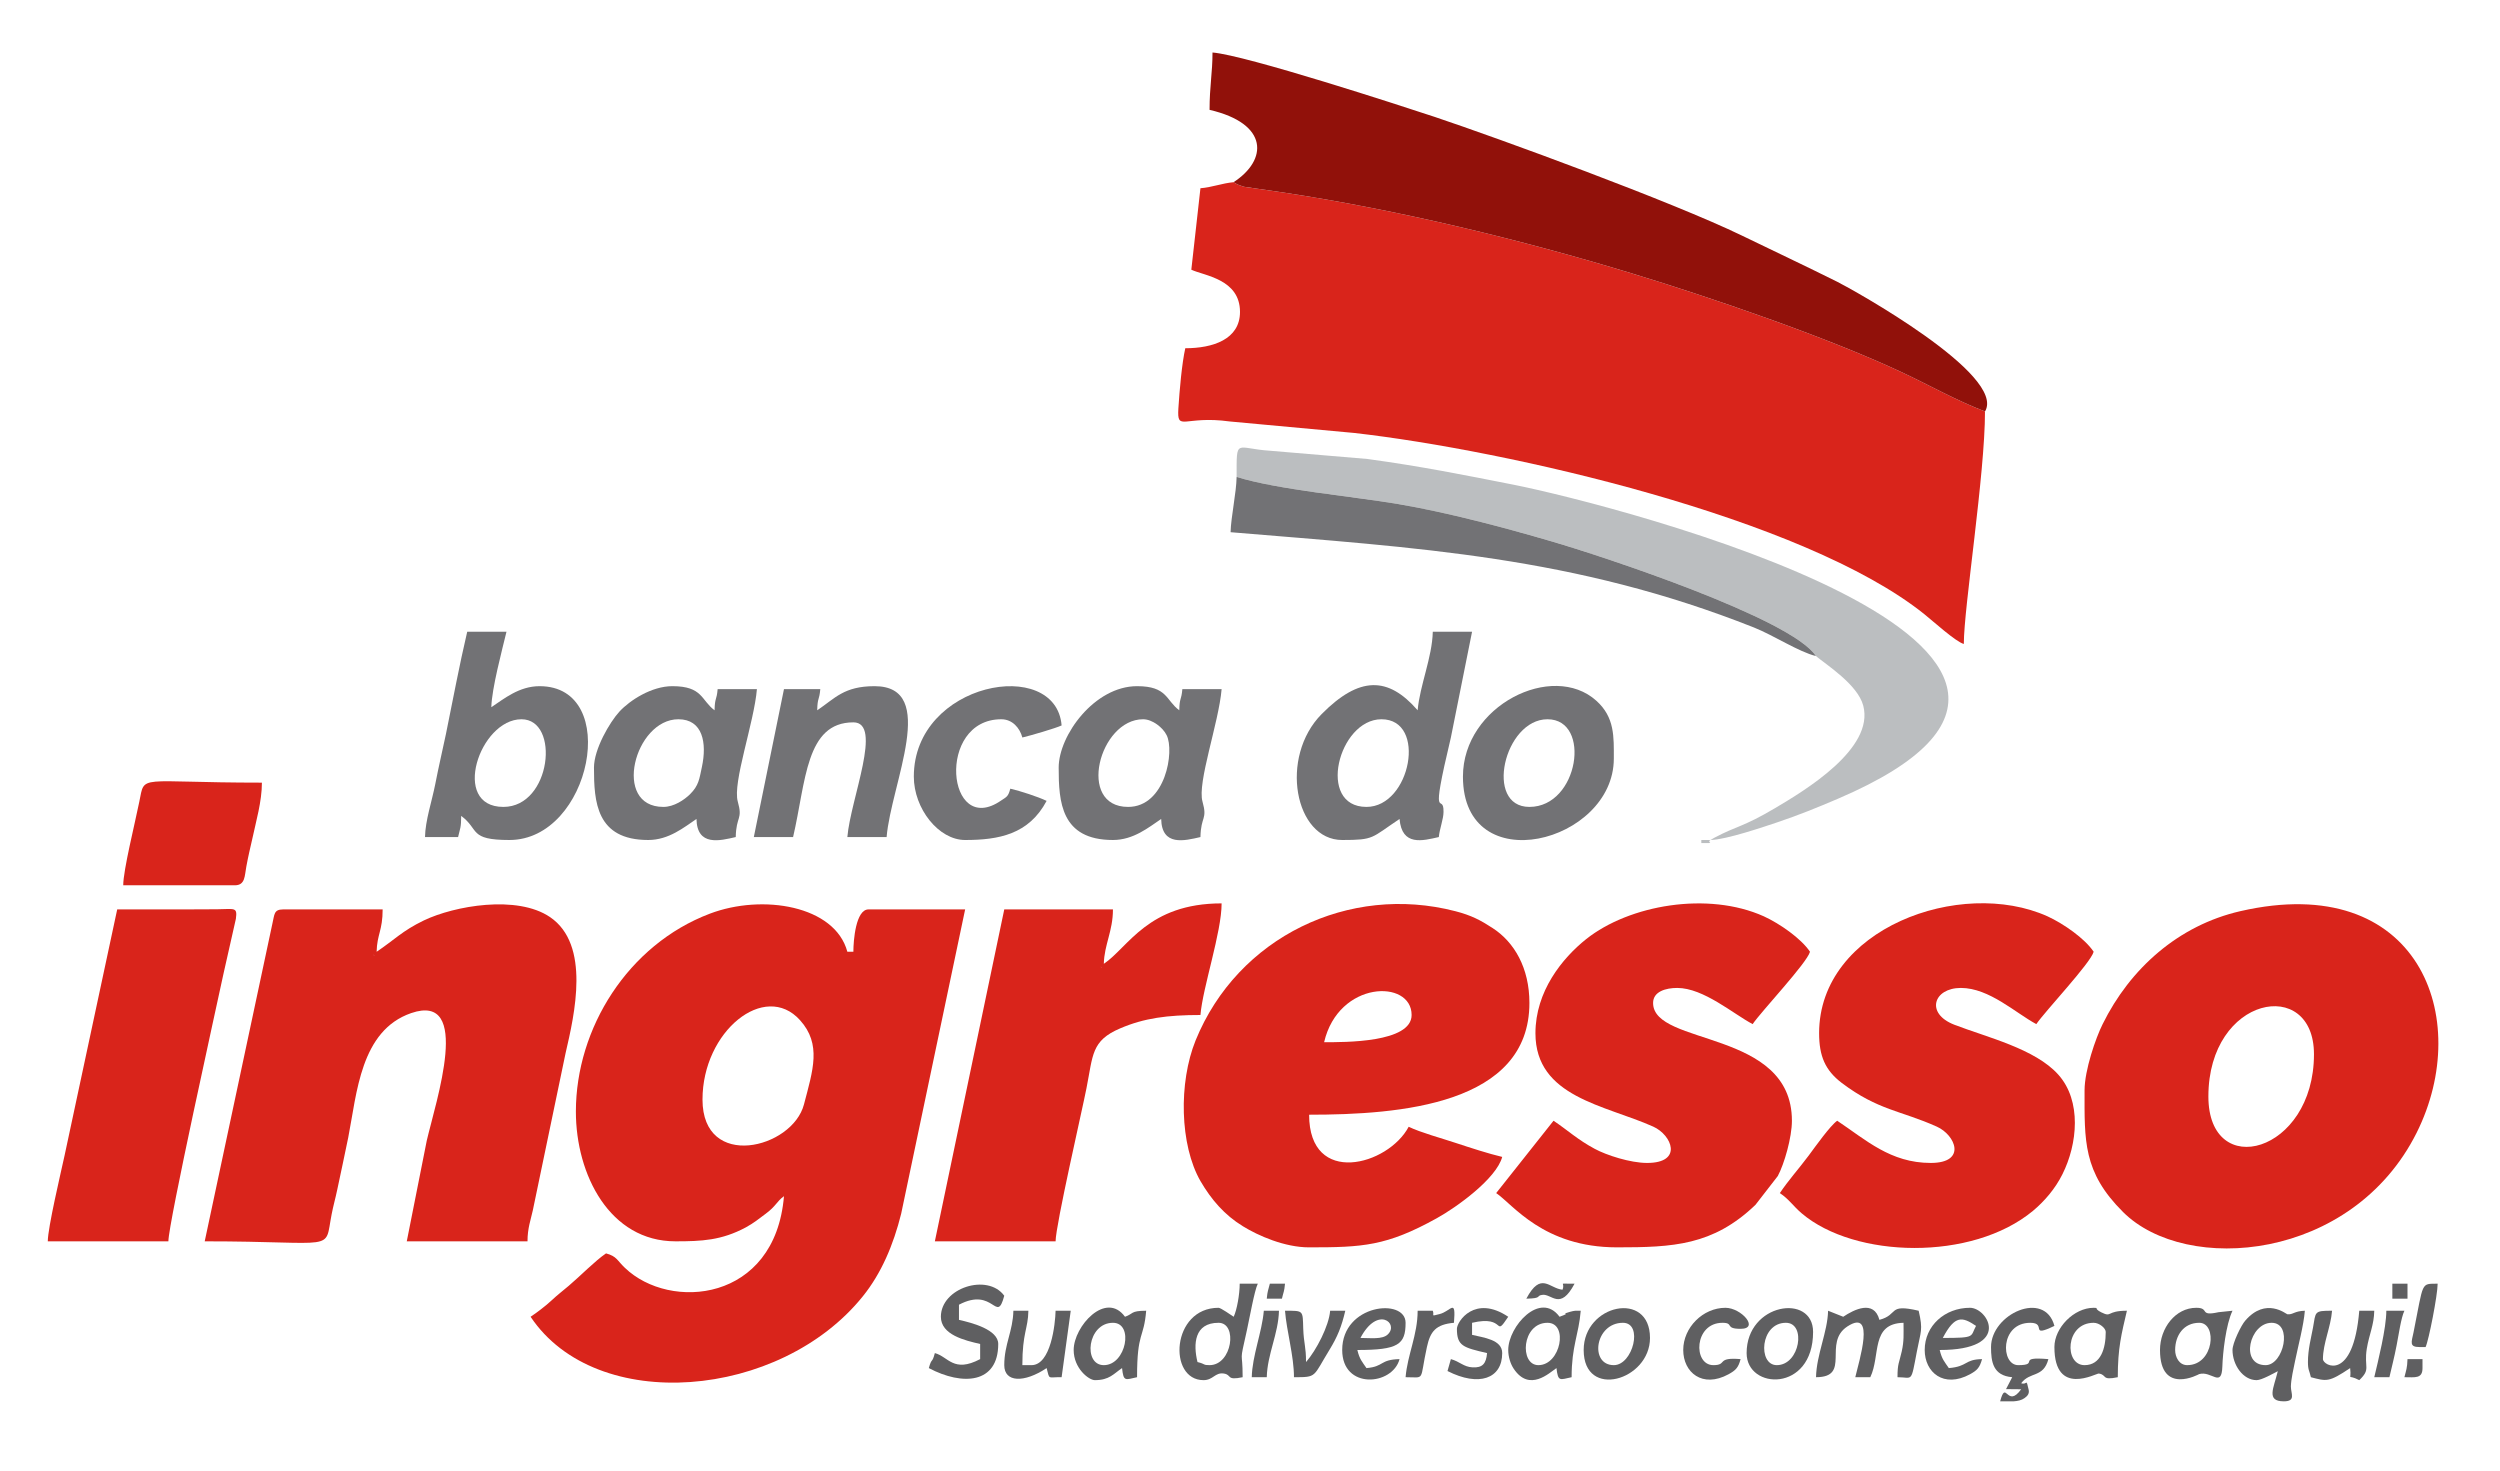 <?xml version="1.0" encoding="UTF-8"?>
<!DOCTYPE svg PUBLIC "-//W3C//DTD SVG 1.1//EN" "http://www.w3.org/Graphics/SVG/1.1/DTD/svg11.dtd">
<!-- Creator: CorelDRAW X8 -->
<svg xmlns="http://www.w3.org/2000/svg" xml:space="preserve" width="170mm" height="100mm" version="1.1" style="shape-rendering:geometricPrecision; text-rendering:geometricPrecision; image-rendering:optimizeQuality; fill-rule:evenodd; clip-rule:evenodd"
viewBox="0 0 17000 10000"
 xmlns:xlink="http://www.w3.org/1999/xlink">
 <defs>
  <style type="text/css">
   <![CDATA[
    .fil4 {fill:#5F5F61}
    .fil3 {fill:#727275}
    .fil1 {fill:#91110A}
    .fil2 {fill:#BBBEC0}
    .fil0 {fill:#D9241B}
   ]]>
  </style>
 </defs>
 <g id="Camada_x0020_1">
  <g id="_787272782080">
   <path class="fil0" d="M13498 2798c-203,-78 -372,-176 -571,-269 -504,-236 -1296,-507 -1834,-671 -750,-228 -1578,-429 -2367,-549l-267 -39c-9,-2 -39,-14 -45,-16l-26 -15c-78,7 -147,35 -225,41l-62 554c87,41 331,63 331,287 0,187 -185,247 -372,247 -23,102 -39,284 -47,409 -10,163 38,46 350,89l845 78c1033,117 3056,574 3877,1232 60,48 214,188 269,203 0,-249 144,-1152 144,-1581z"/>
   <path class="fil0" d="M4777 7477c0,-465 424,-806 663,-540 148,164 88,340 27,573 -79,302 -690,451 -690,-33zm-861 82c0,430 231,882 677,882 178,0 313,-6 479,-95 53,-29 90,-59 134,-92 74,-55 73,-82 125,-120 -60,721 -776,782 -1082,487 -53,-50 -54,-78 -128,-98 -74,50 -176,155 -253,220 -52,44 -70,56 -122,104 -39,36 -97,80 -138,107 448,670 1698,560 2260,-140 124,-154 207,-347 260,-561l435 -2069 -657 0c-87,0 -103,212 -103,288l-41 0c-84,-314 -577,-395 -935,-259 -557,211 -911,780 -911,1346z"/>
   <path class="fil0" d="M2541 6492l6 6c-1,0 -8,-4 -6,-6zm20 -20c3,-119 41,-145 41,-288l-677 0c-64,0 -58,36 -72,93l-461 2164c913,0 812,77 863,-183 11,-58 26,-109 38,-167 26,-126 49,-225 75,-356 59,-301 83,-727 428,-846 416,-143 168,600 106,867l-136 685 821 0c0,-89 22,-146 36,-210l223 -1070c61,-263 171,-737 -106,-925 -224,-152 -649,-77 -858,23 -147,71 -200,132 -321,213z"/>
   <path class="fil0" d="M15017 7456c0,-686 718,-819 718,-287 0,674 -718,865 -718,287zm-842 -41c0,340 -12,555 262,827 428,427 1558,335 1996,-539 391,-782 12,-1785 -1199,-1507 -422,97 -750,391 -936,768 -47,94 -123,313 -123,451z"/>
   <path class="fil0" d="M9004 7087c98,-420 595,-430 595,-185 0,189 -457,185 -595,185zm-102 1395c363,0 526,-8 868,-198 136,-75 406,-270 445,-417 -93,-22 -216,-62 -316,-95 -102,-34 -237,-70 -320,-110 -139,263 -677,410 -677,-82 619,0 1498,-69 1498,-760 0,-238 -103,-414 -250,-509 -81,-53 -145,-87 -254,-115 -721,-187 -1479,174 -1766,879 -116,287 -108,710 33,956 74,127 164,231 288,307 105,65 285,144 451,144z"/>
   <path class="fil0" d="M12370 7026c0,155 41,252 154,338 248,187 401,187 646,297 128,57 206,247 -41,247 -274,0 -441,-157 -636,-287 -49,35 -148,175 -194,237 -68,91 -138,168 -196,255 63,42 90,88 149,138 360,306 1157,327 1572,-17 79,-66 152,-151 201,-250 102,-204 132,-498 -29,-677 -158,-176 -484,-253 -707,-339 -198,-77 -141,-250 45,-250 193,0 374,172 513,246 58,-86 369,-415 390,-492 -60,-90 -205,-191 -314,-241 -591,-266 -1553,84 -1553,795z"/>
   <path class="fil0" d="M10441 7026c0,435 473,488 801,635 127,57 205,247 -42,247 -114,0 -277,-53 -356,-96 -116,-62 -183,-126 -280,-191l-390 492c113,76 320,369 821,369 381,0 653,-12 942,-289l152 -196c44,-82 96,-262 96,-376 0,-624 -944,-506 -944,-801 0,-78 87,-102 164,-102 179,0 382,177 513,246 58,-86 369,-415 390,-492 -60,-90 -205,-191 -314,-241 -380,-171 -915,-78 -1208,155 -163,130 -345,355 -345,640z"/>
   <path class="fil1" d="M8388 1239l26 15c6,2 36,14 45,16l267 39c789,120 1617,321 2367,549 538,164 1330,435 1834,671 199,93 368,191 571,269 149,-248 -901,-830 -1005,-882 -217,-108 -423,-205 -650,-315 -473,-229 -1645,-658 -2087,-806 -224,-74 -1281,-419 -1511,-438 0,139 -20,229 -20,390 405,94 395,342 163,492z"/>
   <path class="fil0" d="M7486 6574l6 6c0,0 -8,-4 -6,-6zm20 -20c3,-131 62,-222 62,-370l-739 0 -472 2257 821 0c0,-108 184,-906 210,-1041 45,-226 32,-323 229,-407 163,-70 321,-91 546,-91 16,-190 144,-562 144,-759 -502,0 -634,299 -801,411z"/>
   <path class="fil2" d="M8409 3243c273,86 794,133 1096,184 336,57 727,161 1041,253 352,102 1638,527 1802,781 72,60 284,194 322,337 78,294 -400,579 -599,697 -223,132 -256,118 -414,202l-26 15c107,-2 361,-89 454,-120 146,-49 274,-101 414,-161 2357,-1009 -1532,-2001 -2207,-2135 -345,-68 -622,-124 -994,-175l-662 -56c-236,-15 -227,-92 -227,178z"/>
   <path class="fil0" d="M325 8441l820 0c0,-122 327,-1596 375,-1821l84 -372c11,-82 -8,-66 -128,-65 -76,0 -152,1 -228,1 -151,0 -301,0 -451,0l-358 1674c-25,115 -114,491 -114,583z"/>
   <path class="fil3" d="M12348 4461c-164,-254 -1450,-679 -1802,-781 -314,-92 -705,-196 -1041,-253 -302,-51 -823,-98 -1096,-184 -2,109 -38,269 -41,376 1278,107 2335,163 3559,648 135,54 305,166 421,194z"/>
   <path class="fil3" d="M9292 5487c-341,0 -191,-596 102,-596 312,0 199,596 -102,596zm348 -657c-201,-232 -397,-232 -652,25 -291,293 -184,857 139,857 220,0 195,-13 390,-143 16,187 157,148 267,123 5,-55 32,-123 32,-171 2,-146 -99,118 50,-506l144 -719 -267 0c-4,174 -88,364 -103,534z"/>
   <path class="fil3" d="M3423 5487c-360,0 -162,-596 123,-596 264,0 204,596 -123,596zm-533 205l225 0c14,-61 21,-63 21,-144 126,93 49,164 328,164 555,0 764,-1046 205,-1046 -139,0 -242,86 -328,143 3,-127 73,-388 103,-513l-267 0c-54,230 -97,462 -145,697 -23,110 -48,214 -72,338 -23,117 -68,249 -70,361z"/>
   <path class="fil3" d="M7671 5487c-351,0 -196,-596 102,-596 64,0 135,57 160,108 55,108 -7,488 -262,488zm-472 -267c0,232 15,492 369,492 140,0 243,-86 328,-143 4,188 159,148 267,123 3,-145 49,-116 14,-241 -37,-128 111,-537 130,-765l-267 0c-7,80 -19,54 -21,144 -92,-68 -80,-164 -287,-164 -289,0 -533,334 -533,554z"/>
   <path class="fil3" d="M4511 5487c-351,0 -196,-596 102,-596 166,0 195,161 160,324 -18,84 -21,126 -81,186 -39,38 -109,86 -181,86zm-472 -267c0,232 15,492 369,492 140,0 243,-86 328,-143 4,188 159,148 267,123 3,-145 49,-116 14,-241 -37,-128 111,-537 130,-765l-267 0c-7,80 -19,54 -21,144 -92,-68 -80,-164 -287,-164 -140,0 -288,95 -360,173 -66,72 -173,255 -173,381z"/>
   <path class="fil3" d="M10400 5487c-309,0 -172,-596 123,-596 301,0 213,596 -123,596zm-452 -206c0,713 1026,451 1026,-123 0,-147 7,-280 -119,-393 -297,-268 -907,32 -907,516z"/>
   <path class="fil3" d="M5557 4830c2,-90 14,-64 21,-144l-247 0 -205 1006 267 0c88,-378 85,-780 410,-780 202,0 -19,520 -41,780l267 0c30,-363 357,-1026 -82,-1026 -209,0 -269,83 -390,164z"/>
   <path class="fil0" d="M838 6020l759 0c72,0 66,-66 78,-127 14,-76 27,-128 40,-186 26,-122 66,-257 66,-385 -857,0 -794,-62 -834,131 -28,140 -109,464 -109,567z"/>
   <path class="fil3" d="M6214 5281c0,217 168,431 349,431 228,0 433,-38 554,-266 -58,-28 -178,-67 -247,-83 -14,54 -24,55 -63,81 -370,255 -443,-553 2,-553 76,0 126,60 143,124 52,-12 227,-63 267,-82 -39,-471 -1005,-296 -1005,348z"/>
   <path class="fil4" d="M12534 8954l0 0zm0 0l-103 -41c-3,143 -79,299 -82,452 241,0 44,-234 213,-345 195,-127 79,236 54,345l102 0c71,-147 1,-365 226,-370 0,79 4,122 -12,194 -18,81 -29,81 -29,176 105,0 90,45 132,-176 26,-138 43,-142 12,-276 -215,-50 -132,26 -267,62 -37,-139 -173,-70 -246,-21z"/>
   <path class="fil4" d="M15406 9283c-178,0 -109,-288 41,-288 146,0 82,288 -41,288zm-225 -103c0,101 71,205 164,205 34,0 115,-46 144,-61 -27,114 -82,205 41,205 84,0 48,-52 48,-101 1,-50 19,-126 28,-171 22,-108 59,-244 67,-344 -73,2 -80,28 -119,24 -8,-1 -146,-119 -286,43 -28,31 -87,153 -87,200z"/>
   <path class="fil4" d="M8225 9283c-47,0 -24,-7 -82,-21 -30,-122 -22,-267 143,-267 132,0 93,288 -61,288zm164 -329c-16,-10 -87,-61 -103,-61 -321,0 -346,492 -102,492 66,0 78,-54 138,-45 57,9 14,49 128,25 0,-200 -26,-73 29,-320 17,-76 51,-269 74,-316l-123 0c0,72 -19,179 -41,225z"/>
   <path class="fil4" d="M6398 8954c0,123 163,161 267,185l0 103c-182,96 -216,-17 -308,-41 -20,76 -20,26 -41,102 230,122 472,106 472,-164 0,-98 -179,-144 -267,-164l0 -103c239,-126 255,137 308,-61 -113,-155 -431,-54 -431,143z"/>
   <path class="fil4" d="M10461 9283c-130,0 -114,-288 62,-288 144,0 90,288 -62,288zm-205 -103c0,47 16,96 37,127 107,161 243,28 291,-4 11,95 23,79 103,62 0,-213 48,-286 62,-452 -40,0 -38,-2 -75,8 -81,23 29,-2 -69,33 -131,-178 -349,65 -349,226z"/>
   <path class="fil4" d="M14175 9283c-140,0 -132,-288 62,-288 39,0 82,37 82,62 0,112 -33,226 -144,226zm-205 -123c0,342 285,177 302,180 58,9 15,49 129,25 0,-200 25,-293 62,-452 -143,0 -99,48 -174,11 -56,-28 -12,-31 -52,-31 -134,0 -267,136 -267,267z"/>
   <path class="fil4" d="M7506 9283c-143,0 -112,-288 62,-288 144,0 90,288 -62,288zm-205 -103c0,125 103,205 144,205 99,0 127,-43 185,-82 10,95 22,79 102,62 0,-314 46,-258 62,-452 -108,0 -86,21 -144,41 -130,-178 -349,65 -349,226z"/>
   <path class="fil4" d="M14873 9283c-55,0 -82,-55 -82,-103 0,-99 58,-185 164,-185 124,0 101,288 -82,288zm-185 -103c0,312 266,164 266,164 84,-25 153,97 158,-51 3,-95 24,-286 69,-380l-95 10c-136,30 -57,-30 -151,-30 -143,0 -247,139 -247,287z"/>
   <path class="fil4" d="M12082 9283c-130,0 -114,-288 62,-288 140,0 96,288 -62,288zm-205 -82c0,251 452,269 452,-144 0,-264 -452,-197 -452,144z"/>
   <path class="fil4" d="M10974 9283c-167,0 -129,-288 62,-288 140,0 68,288 -62,288zm-205 -103c0,339 451,207 451,-82 0,-326 -451,-229 -451,82z"/>
   <path class="fil4" d="M9251 9098c117,-222 264,-98 186,-24 -37,36 -120,24 -186,24zm-124 82c0,271 342,243 390,62 -136,3 -104,51 -225,61 -30,-44 -47,-60 -62,-123 278,0 328,-37 328,-185 0,-171 -431,-128 -431,185z"/>
   <path class="fil4" d="M13211 9098c83,-158 133,-144 226,-82 -40,74 1,82 -226,82zm-123 82c0,152 129,262 308,165 49,-27 66,-45 82,-103 -122,2 -94,50 -226,61 -30,-44 -47,-60 -62,-123 495,0 328,-287 206,-287 -171,0 -308,122 -308,287z"/>
   <path class="fil4" d="M6829 9283c0,118 135,122 288,20 22,83 5,60 102,62l62 -452 -103 0c-2,90 -32,370 -164,370l-62 0c0,-221 39,-247 41,-370l-102 0c-3,139 -62,228 -62,370z"/>
   <path class="fil4" d="M15694 9262c0,56 10,57 20,103 107,28 121,36 267,-62 11,98 -28,35 62,82 81,-77 31,-84 51,-213 17,-102 49,-160 51,-259l-102 0c-41,488 -247,374 -247,329 0,-107 53,-216 62,-329 -124,0 -110,5 -130,117 -12,65 -34,145 -34,232z"/>
   <path class="fil4" d="M13539 9160c0,100 13,194 144,205l-42 81 103 1c-98,135 -102,-72 -143,82l3 0 89 0c28,-2 53,-7 74,-22 23,-16 33,-33 28,-56 -19,-85 -8,-30 -51,-45 60,-81 151,-35 185,-164 -223,-19 -55,41 -205,41 -120,0 -125,-288 82,-288 116,0 -11,105 164,21 -66,-247 -431,-81 -431,144z"/>
   <path class="fil4" d="M11446 9180c0,152 130,262 308,165 49,-27 67,-45 82,-103 -169,-14 -87,41 -185,41 -140,0 -132,-288 62,-288 80,0 13,41 123,41 131,0 5,-143 -103,-143 -153,0 -287,134 -287,287z"/>
   <path class="fil4" d="M9907 9036c0,117 43,127 205,165 -6,72 -31,101 -99,97 -61,-3 -87,-40 -147,-56l-23 81c214,109 372,52 372,-122 0,-92 -127,-105 -205,-124l0 -82c237,-56 145,110 246,-41 -227,-152 -349,32 -349,82z"/>
   <path class="fil4" d="M8799 9365c159,0 127,0 243,-189 52,-85 81,-155 106,-263l-103 0c-8,103 -94,269 -164,349 0,-108 -15,-122 -19,-227 -4,-126 4,-122 -124,-122 11,139 61,308 61,452z"/>
   <path class="fil4" d="M9743 8913l-103 0c0,164 -69,298 -82,452 137,0 93,33 145,-205 23,-107 61,-154 184,-165 14,-173 -20,-78 -99,-59 -64,16 -32,11 -45,-23z"/>
   <path class="fil4" d="M8512 9365l102 0c4,-157 79,-295 83,-452l-103 0c-12,144 -79,307 -82,452z"/>
   <path class="fil4" d="M16145 9365l103 0c17,-76 32,-128 49,-217 14,-71 30,-187 53,-235l-123 0c0,119 -56,342 -82,452z"/>
   <path class="fil4" d="M16453 9160l41 0c22,-47 82,-355 82,-431 -116,2 -94,-19 -164,331 -14,67 -31,100 41,100z"/>
   <path class="fil4" d="M10379 8831c113,-2 62,-20 109,-26 64,-9 121,110 219,-76 -124,2 -60,-14 -82,41 -90,-8 -146,-127 -246,61z"/>
   <path class="fil4" d="M16350 9365c72,0 123,12 123,-62l0 -61 -102 0c-2,62 -9,74 -21,123z"/>
   <path class="fil4" d="M8614 8831l103 0c11,-47 16,-47 21,-102l-103 0c-11,46 -16,47 -21,102z"/>
   <polygon class="fil4" points="16268,8831 16371,8831 16371,8729 16268,8729 "/>
   <path class="fil2" d="M11631 5712l-62 0 0 21c109,0 31,0 62,-21z"/>
  </g>
 </g>
</svg>
